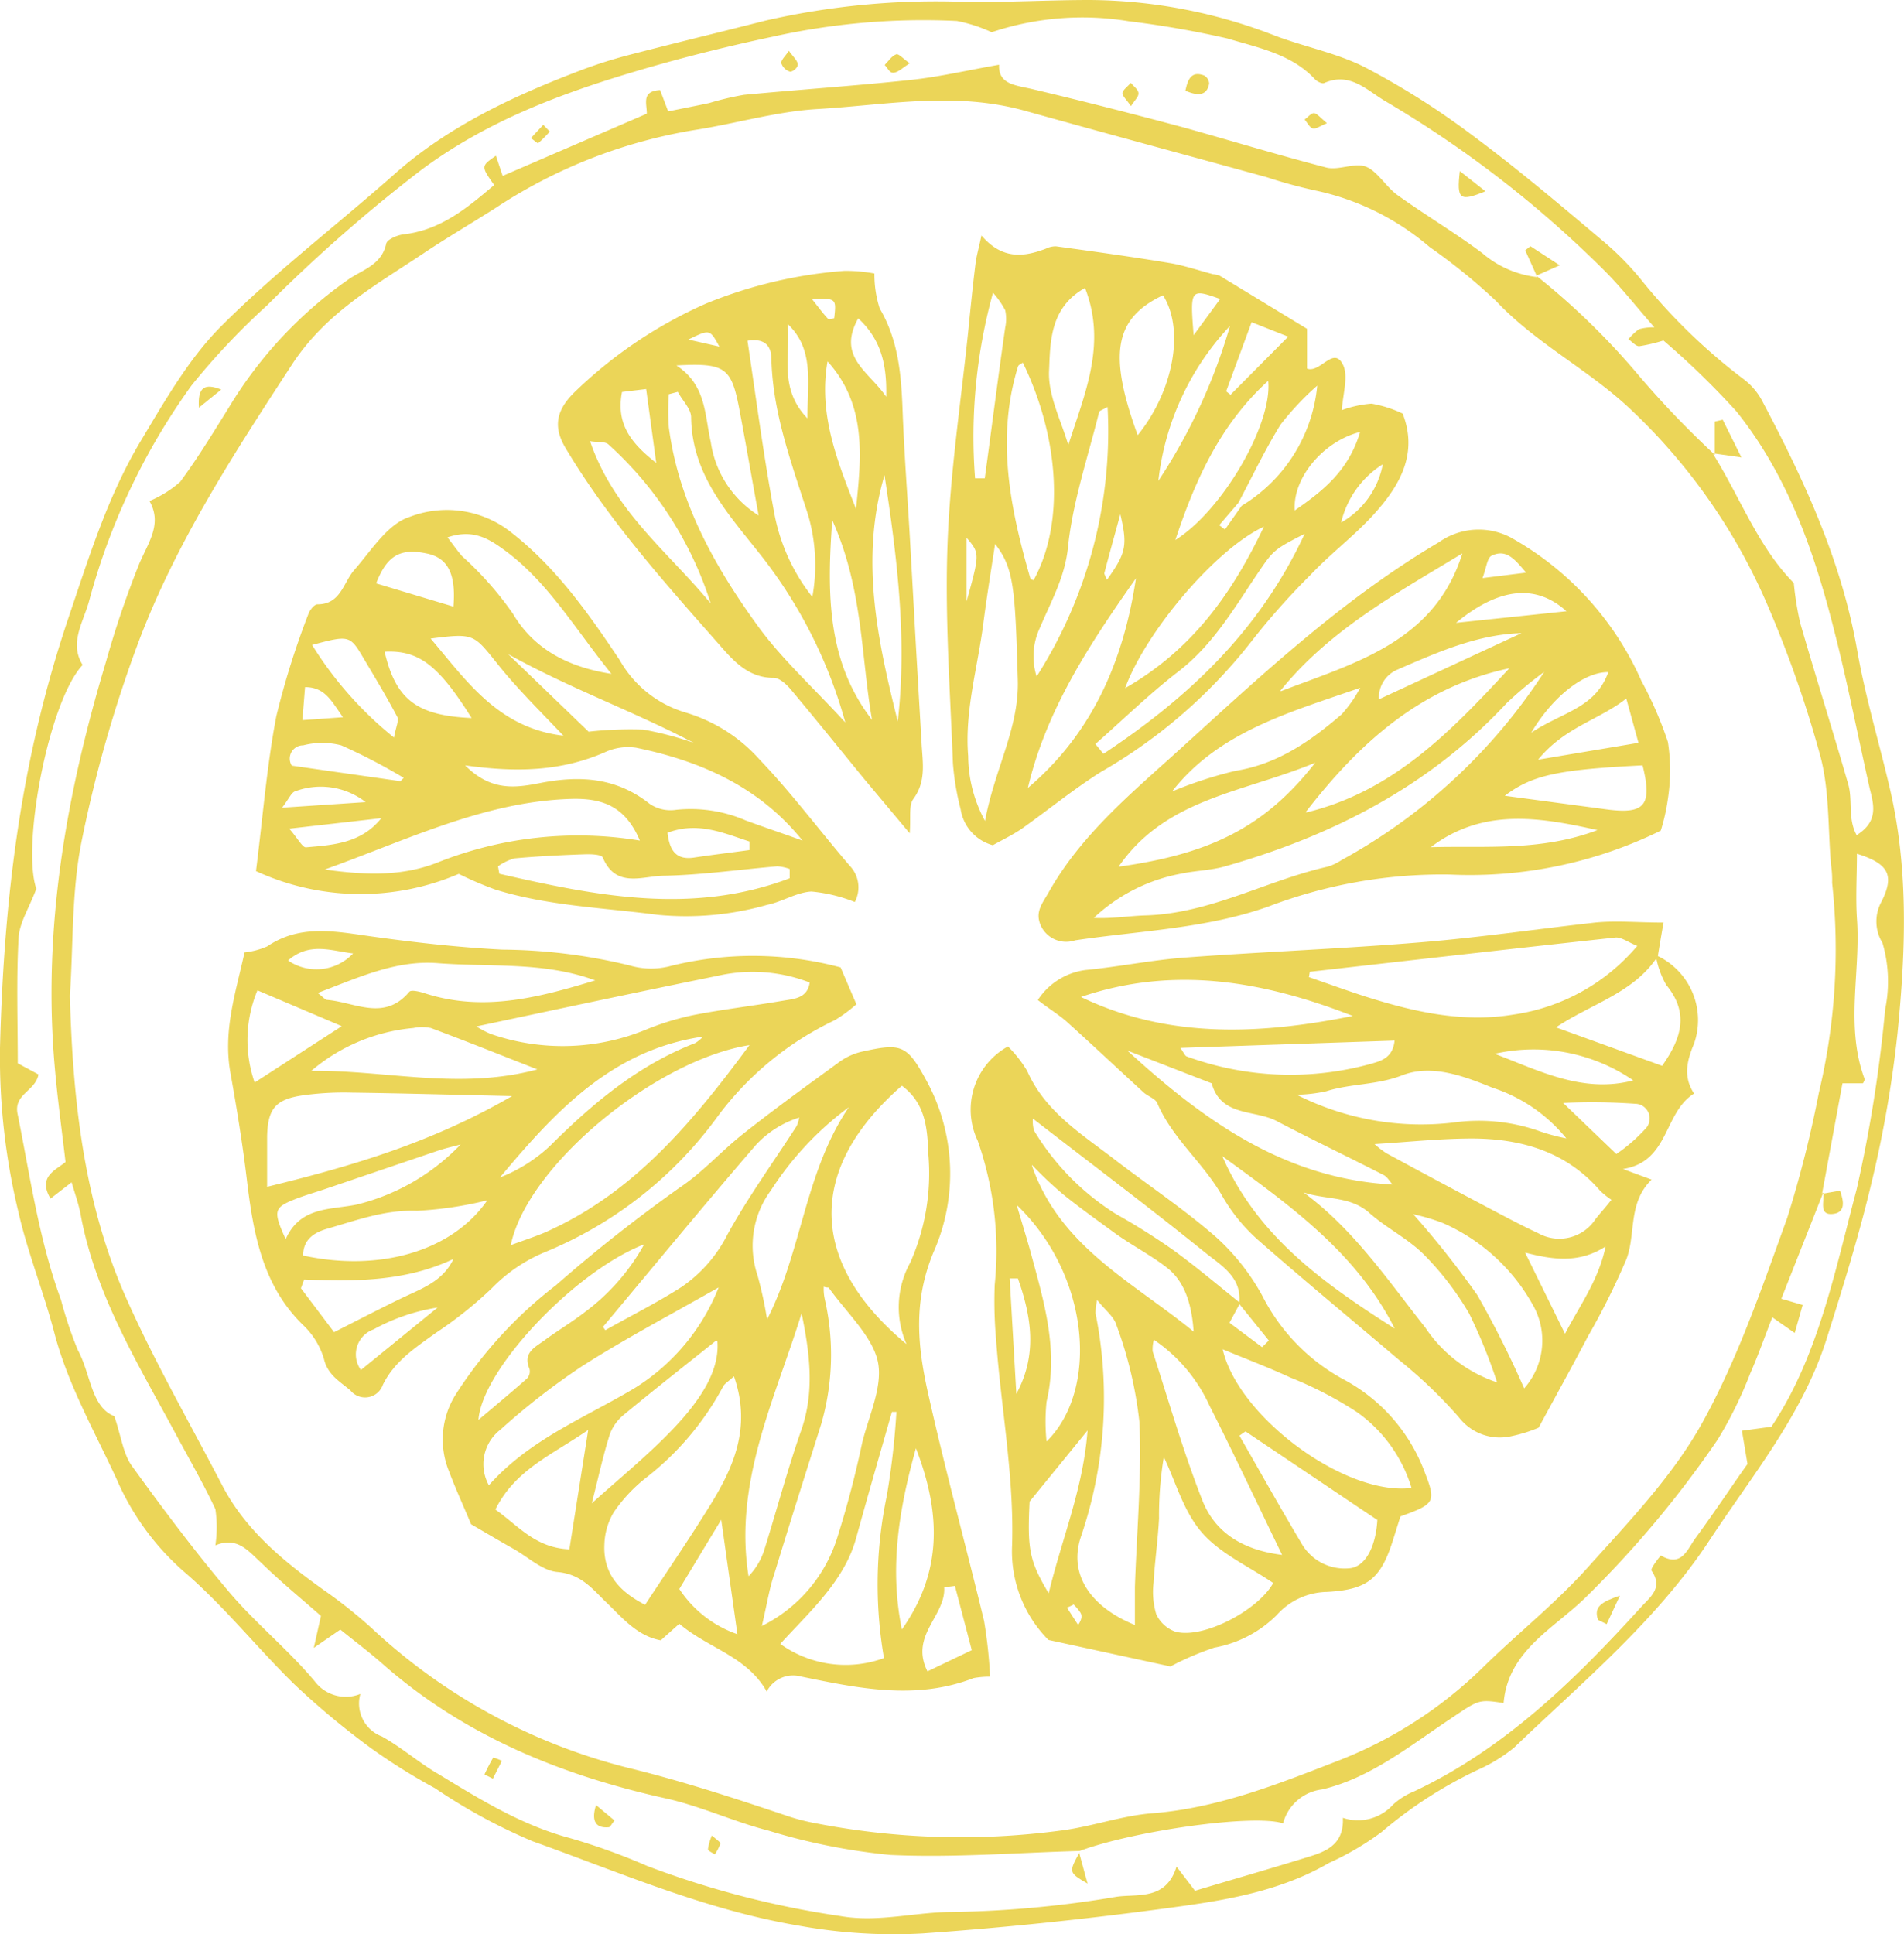 <?xml version="1.0" encoding="UTF-8"?> <svg xmlns="http://www.w3.org/2000/svg" viewBox="0 0 143.56 145.82"> <defs> <style>.cls-1{fill:#ebd558;}</style> </defs> <title>Fichier 1</title> <g id="Calque_2" data-name="Calque 2"> <g id="Calque_1-2" data-name="Calque 1"> <g id="Calque_2-2" data-name="Calque 2"> <g id="Layer_1" data-name="Layer 1"> <path class="cls-1" d="M0,79C.32,66.29,1.89,56.3,5.17,46.55,6.71,42,8.12,37.42,10.58,33.3c1.8-3,3.59-6.16,6-8.61,4.05-4.07,8.66-7.59,13-11.42,4-3.6,8.81-5.89,13.79-7.81A35.71,35.71,0,0,1,47.21,4.2c3.49-.91,7-1.75,10.48-2.64a57.74,57.74,0,0,1,15-1.42C75.85.19,79,0,82.17,0A39,39,0,0,1,96.11,2.68c2.26.86,4.71,1.32,6.84,2.41a58.79,58.79,0,0,1,8,5.06c3.4,2.52,6.63,5.25,9.89,8A21.34,21.34,0,0,1,123.67,21a43.93,43.93,0,0,0,7.83,7.61,4.94,4.94,0,0,1,1.37,1.62c3.18,6,6,12.09,7.17,18.85.62,3.54,1.68,7,2.49,10.52,1.39,6.06,1.15,12.2.54,18.31A87.5,87.5,0,0,1,141.15,89c-.94,4-2.18,8-3.42,11.92-1.79,5.69-5.57,10.24-8.79,15.13-4,6.11-9.6,10.72-14.79,15.71a12.23,12.23,0,0,1-2.76,1.68,32.89,32.89,0,0,0-7.23,4.68,21.33,21.33,0,0,1-3.95,2.32c-3.43,2-7.28,2.73-11.1,3.26-6.49.9-13,1.6-19.56,2.06a39.92,39.92,0,0,1-9.39-.6c-7-1.19-13.42-4-20-6.35a42.5,42.5,0,0,1-7.36-4,45.93,45.93,0,0,1-4.8-3A60.48,60.48,0,0,1,22.22,127c-2.84-2.77-5.33-5.93-8.33-8.5a19.58,19.58,0,0,1-5.1-7c-1.69-3.66-3.7-7.16-4.72-11.12-.79-3-2-6-2.68-9A49.64,49.64,0,0,1,0,79ZM129.25,34.3l-.1-.1c2.05,3.27,3.39,7,6.1,9.75a23.71,23.71,0,0,0,.48,3C136.9,51,138.17,55,139.35,59.1c.36,1.22-.05,2.62.64,3.86,1.59-1,1.33-2.18,1-3.45-.89-3.94-1.66-7.92-2.66-11.84-1.51-6-3.5-11.78-7.41-16.66a60.22,60.22,0,0,0-5.5-5.34,12.37,12.37,0,0,1-1.83.43c-.25,0-.54-.34-.81-.53a4.61,4.61,0,0,1,.79-.75,3.89,3.89,0,0,1,1.17-.14c-1.44-1.65-2.55-3.07-3.82-4.33a83,83,0,0,0-16.43-12.7c-1.41-.82-2.69-2.26-4.65-1.39-.16.07-.52-.11-.68-.27C97.4,4.08,94.87,3.6,92.54,2.9A73.6,73.6,0,0,0,85.1,1.6a21.55,21.55,0,0,0-10.33.83,11.51,11.51,0,0,0-2.62-.85,52.29,52.29,0,0,0-13.9,1.19c-3.69.78-7.37,1.71-11,2.81-5.5,1.67-10.82,3.74-15.55,7.28A117.11,117.11,0,0,0,20.16,23a53.87,53.87,0,0,0-5.72,6.06A49.79,49.79,0,0,0,6.7,45.38c-.46,1.6-1.48,3.12-.47,4.75C3.66,52.88,1.62,63.76,2.74,67c-.55,1.47-1.28,2.57-1.34,3.72-.17,3.14-.06,6.29-.06,9.44L2.9,81c-.22,1.26-1.9,1.47-1.57,3,.95,4.71,1.6,9.45,3.27,14a29.93,29.93,0,0,0,1.26,3.76c1,1.84,1,4.32,2.76,5,.53,1.57.67,2.85,1.33,3.76,2.37,3.28,4.8,6.52,7.42,9.61,2,2.33,4.41,4.28,6.37,6.63a2.92,2.92,0,0,0,3.43.94,2.66,2.66,0,0,0,1.63,3.21c1.49.83,2.81,2,4.27,2.84,3.15,1.92,6.29,3.86,9.94,4.83a47.75,47.75,0,0,1,5.81,2.1,69.42,69.42,0,0,0,14.56,3.77c2.84.5,5.61-.31,8.43-.31A81.1,81.1,0,0,0,84.14,143c1.57-.25,3.77.32,4.57-2.28l1.39,1.82c2.87-.86,5.81-1.7,8.73-2.61,1.32-.41,2.51-1,2.42-2.89a3.56,3.56,0,0,0,3.79-1,5.38,5.38,0,0,1,1.6-1c6.83-3.23,12.1-8.39,17.09-13.88.69-.76,1.7-1.46.79-2.76-.1-.15.69-1.14.71-1.13,1.62.93,2-.53,2.65-1.37,1.43-1.95,2.78-4,3.88-5.53l-.42-2.51,2.22-.3c3.51-5.23,4.78-11.67,6.43-17.9a105.35,105.35,0,0,0,2.15-13.57,10.35,10.35,0,0,0-.2-5,3.09,3.09,0,0,1-.07-3.13c1-2,.51-2.86-1.86-3.6,0,1.65-.1,3.27,0,4.87.3,4-.91,8.16.59,12.14a1.17,1.17,0,0,1-.14.3h-1.54L137.38,90l.09-.09-3.16,8,1.61.47-.6,2.11-1.69-1.18c-.61,1.56-1.08,2.91-1.66,4.22a30.74,30.74,0,0,1-2.46,5,79.15,79.15,0,0,1-10,11.94c-2.41,2.34-5.81,4-6.14,7.92-1.92-.3-1.88-.24-4.07,1.23-3,2-6,4.43-9.61,5.28a3.48,3.48,0,0,0-2.95,2.56c-2.14-.72-11.2.54-15.33,2.08h.05c-4.78.13-9.57.52-14.33.3A46.5,46.5,0,0,1,57.92,138c-2.61-.67-5.09-1.84-7.71-2.42-7.84-1.74-15.08-4.67-21.2-10-1.12-1-2.32-1.89-3.35-2.73l-2,1.38.54-2.41c-1.53-1.34-3.06-2.6-4.5-4-1-.91-1.8-2-3.46-1.32a9.51,9.51,0,0,0,0-2.73c-.94-2-2.1-4-3.17-6-2.82-5.21-5.92-10.31-7-16.26-.15-.77-.42-1.52-.67-2.38L3.81,90.36c-1-1.67.42-2.15,1.13-2.76-.29-2.5-.61-4.81-.81-7.14C3.2,70,5,59.83,8,49.86a72.16,72.16,0,0,1,2.5-7.36c.69-1.62,1.75-3,.77-4.73a8.44,8.44,0,0,0,2.31-1.44c1.34-1.81,2.51-3.74,3.7-5.65a31.79,31.79,0,0,1,9-9.62c1.06-.73,2.5-1.09,2.84-2.69.07-.32.82-.64,1.29-.7,2.83-.32,4.82-2,6.85-3.72-1-1.42-1-1.42.13-2.21l.51,1.52L48.77,8.57c0-.78-.42-1.7,1-1.78l.61,1.61c1-.21,2.06-.41,3.09-.63a22.38,22.38,0,0,1,2.62-.62c4.21-.4,8.43-.68,12.63-1.13,2.14-.23,4.26-.73,6.61-1.14-.07,1.49,1.24,1.54,2.52,1.84,3.84.91,7.67,1.89,11.48,2.91,3.57,1,7.09,2.07,10.67,3,.94.24,2.15-.4,3-.06s1.51,1.52,2.37,2.14c2.1,1.51,4.34,2.83,6.4,4.38a7.68,7.68,0,0,0,4.12,1.8v-.06a54,54,0,0,1,7.75,7.57,71.5,71.5,0,0,0,5.65,5.88ZM5.27,75.07c.21,7.64,1,15.18,4,22.23,2.17,5,4.95,9.8,7.48,14.67,1.76,3.38,4.61,5.72,7.65,7.89a36.49,36.49,0,0,1,3.6,2.86,44,44,0,0,0,19.27,10.53c4.12,1,8.14,2.32,12.15,3.67a15.5,15.5,0,0,0,1.82.48A57.18,57.18,0,0,0,80,138c2.31-.29,4.56-1.12,6.87-1.3,5-.39,9.58-2.24,14.12-4a32.2,32.2,0,0,0,10.82-7c2.64-2.59,5.57-4.9,8-7.64,3.07-3.41,6.34-6.83,8.54-10.8,2.69-4.85,4.51-10.21,6.41-15.46a85.81,85.81,0,0,0,2.38-9.42,46.53,46.53,0,0,0,1-15.82,7.48,7.48,0,0,0-.08-1.34c-.24-2.75-.11-5.6-.81-8.23a86.51,86.51,0,0,0-4.11-11.67A44.21,44.21,0,0,0,123,30.91c-3.15-3-7.18-5-10.2-8.22a44.39,44.39,0,0,0-5-4.06,19.42,19.42,0,0,0-8.63-4.27,36.75,36.75,0,0,1-3.66-1c-6.07-1.67-12.14-3.31-18.2-5C72,6.87,66.83,7.92,61.65,8.22c-3.11.18-6.17,1.1-9.27,1.58a38.53,38.53,0,0,0-15,5.87c-1.82,1.16-3.69,2.25-5.48,3.45-3.61,2.41-7.33,4.45-9.89,8.37-4.39,6.73-8.77,13.46-11.6,21a98.59,98.59,0,0,0-4.27,15C5.39,67.27,5.53,71.21,5.27,75.07Z"></path> <path class="cls-1" d="M129.29,34.28v-2.5l.6-.14,1.41,2.84-2.1-.3Z"></path> <path class="cls-1" d="M110.07,12.9,112,14.42C110.06,15.22,109.82,15.05,110.07,12.9Z"></path> <path class="cls-1" d="M115.9,20.87l-.9-2,.39-.31L117.6,20l-1.76.78Z"></path> <path class="cls-1" d="M137.38,90l1.36-.24c.26.75.47,1.67-.58,1.76s-.58-1-.69-1.61Z"></path> <path class="cls-1" d="M89.38,6.84c.18-.91.48-1.5,1.41-1.15a.75.75,0,0,1,.38.61C91,7.23,90.32,7.24,89.38,6.84Z"></path> <path class="cls-1" d="M68.59,4.77c-.53.34-.84.66-1.19.71s-.47-.37-.7-.58c.28-.28.52-.67.86-.8C67.74,4,68.09,4.43,68.59,4.77Z"></path> <path class="cls-1" d="M44.94,136.08l1.39,1.16c-.23.28-.31.5-.42.51C45,137.84,44.53,137.38,44.94,136.08Z"></path> <path class="cls-1" d="M81.36,139.65,82,142c-1.43-.84-1.43-.84-.6-2.36Z"></path> <path class="cls-1" d="M36.53,133.77a13.48,13.48,0,0,1,.66-1.27,3.31,3.31,0,0,1,.65.25l-.68,1.34Z"></path> <path class="cls-1" d="M120.49,122.12c-.35-1,.28-1.36,1.65-1.83l-1,2.15Z"></path> <path class="cls-1" d="M16.68,29.37,15,30.73C14.89,29.21,15.41,28.86,16.68,29.37Z"></path> <path class="cls-1" d="M41.45,9.92a9.45,9.45,0,0,1-.89.89l-.53-.4.93-1Z"></path> <path class="cls-1" d="M100.05,9.29c-.51.2-.83.46-1.07.39s-.41-.43-.61-.67c.24-.17.51-.51.72-.48S99.59,8.9,100.05,9.29Z"></path> <path class="cls-1" d="M85.27,8c-.33-.49-.67-.78-.64-1s.41-.5.63-.75c.21.25.54.48.58.75S85.57,7.54,85.27,8Z"></path> <path class="cls-1" d="M59.48,3.83c.31.44.63.71.67,1s-.43.61-.59.57a1,1,0,0,1-.65-.63C58.88,4.52,59.21,4.24,59.48,3.83Z"></path> <path class="cls-1" d="M53.68,138.37c.33.31.65.5.63.62a3,3,0,0,1-.42.81c-.18-.13-.5-.26-.51-.39A3.84,3.84,0,0,1,53.68,138.37Z"></path> <path class="cls-1" d="M74,17.75c1.55,1.82,3.17,1.64,4.85,1a1.69,1.69,0,0,1,.77-.18c2.84.39,5.68.78,8.51,1.25,1.12.18,2.21.56,3.32.85a2,2,0,0,1,.52.12l6.58,4v3c1,.36,2-1.74,2.71-.29.42.86,0,2.15-.09,3.42a8.33,8.33,0,0,1,2.24-.49,9,9,0,0,1,2.35.75c1.17,3-.2,5.4-2.1,7.51-1.49,1.67-3.3,3-4.86,4.66a53.21,53.21,0,0,0-4.44,5A39.09,39.09,0,0,1,83,58.2c-2,1.26-3.89,2.8-5.88,4.22-.73.51-1.54.89-2.26,1.3A3.34,3.34,0,0,1,72.43,61a19.55,19.55,0,0,1-.58-3.46c-.21-5.49-.61-11-.41-16.47S72.45,30.33,73,25c.17-1.7.34-3.4.55-5.1C73.62,19.29,73.8,18.72,74,17.75ZM93.62,38.13a11.89,11.89,0,0,0,5.7-9.06A21.49,21.49,0,0,0,96.56,32c-1.18,1.9-2.14,3.93-3.19,5.91l-1.44,1.68.43.33ZM74.27,61.89c.72-3.92,2.58-7,2.47-10.63-.2-6.91-.29-8.42-1.71-10.25-.31,2-.63,4-.88,5.92C73.73,50.29,72.72,53.57,73,57A10.37,10.37,0,0,0,74.27,61.89Zm2.85-34.55c-.12.09-.32.16-.36.28-1.68,5.44-.59,10.73.93,16,0,.06.15.08.24.12C80.34,39.36,79.81,32.85,77.12,27.34Zm8.54,16.24c-3.47,4.93-6.76,9.89-8.16,15.82,4.9-4.15,7.23-9.65,8.15-15.81Zm-2.15-12.9c-.36.21-.61.27-.64.39-.84,3.4-2,6.77-2.35,10.23-.24,2.25-1.29,4.07-2.1,6a5.06,5.06,0,0,0-.26,3.7A34.37,34.37,0,0,0,83.51,30.68Zm-.92,25.41.61.74c6.3-4.18,11.73-9.18,15.17-16.59C96,41.45,96,41.49,94.75,43.34c-1.75,2.6-3.33,5.31-5.91,7.29C86.65,52.32,84.67,54.26,82.59,56.09Zm5.1-33.83C84,24,83.56,26.72,85.78,32.81,88.49,29.46,89.33,24.85,87.69,22.26ZM84.83,51.88c5-2.87,8-7,10.47-12.18C91.68,41.38,86.42,47.57,84.83,51.88ZM80.55,33.56c1.21-3.84,2.92-7.58,1.26-11.85-2.65,1.47-2.62,4.07-2.71,6.22C79,29.78,80,31.68,80.55,33.56Zm8.07,7.15c3.57-2.24,7.33-8.74,7-12C92,32,90.11,36.21,88.62,40.71Zm-15.1-4.65h.73c.52-3.79,1-7.57,1.54-11.36a3.06,3.06,0,0,0,0-1.31,6.39,6.39,0,0,0-.92-1.32A40.71,40.71,0,0,0,73.52,36.06ZM92.74,24.57a20.33,20.33,0,0,0-5.4,11.68A42.71,42.71,0,0,0,92.74,24.57Zm9.79,8c-2.79.72-5.07,3.48-4.91,5.91,2.15-1.48,4.05-3,4.92-5.88ZM92.45,29.5l.33.26,4.35-4.38-2.76-1.09ZM104.26,35a7.14,7.14,0,0,0-3.14,4.39A6.4,6.4,0,0,0,104.26,35ZM92,22.54c-2.25-.8-2.28-.76-2,2.73ZM83.47,43.7c1.43-2,1.56-2.56,1-4.94-.44,1.64-.83,3-1.21,4.47A2.84,2.84,0,0,0,83.47,43.7ZM72.88,45.33c1-3.61,1-3.61,0-4.79Z"></path> <path class="cls-1" d="M74.65,126.4a6.54,6.54,0,0,0-1.25.11c-4.34,1.68-8.68.77-13-.12a2.24,2.24,0,0,0-2.59,1.13c-1.51-2.68-4.39-3.24-6.59-5.11l-1.4,1.25c-1.86-.34-3-1.83-4.25-3-1-1-1.85-2-3.53-2.15-1.14-.09-2.21-1.12-3.31-1.74s-2.23-1.29-3.21-1.86c-.55-1.32-1.16-2.65-1.67-4a6.37,6.37,0,0,1,.47-5.72,32.39,32.39,0,0,1,7.6-8.3,114.36,114.36,0,0,1,9.36-7.38c1.74-1.17,3.06-2.68,4.65-3.95,2.39-1.9,4.87-3.69,7.34-5.49A4.66,4.66,0,0,1,65,79.28c3-.66,3.39-.53,4.91,2.29a14.61,14.61,0,0,1,.48,12.82c-1.53,3.67-1.22,7-.44,10.53,1.29,5.79,2.86,11.52,4.25,17.29A36,36,0,0,1,74.65,126.4ZM68,81.85c-7.36,6.42-6.89,13.48.35,19.48a6.93,6.93,0,0,1,.28-6.14A16.6,16.6,0,0,0,70,87.07C69.92,85.28,69.88,83.24,68,81.85ZM57.44,122.58a11.15,11.15,0,0,0,5.64-6.51A74.74,74.74,0,0,0,65,108.8c.5-2.07,1.6-4.31,1.18-6.19S63.8,98.92,62.5,97.1c0-.06-.17,0-.39-.1a3.62,3.62,0,0,0,.09,1,18.82,18.82,0,0,1-.27,9.32c-1.19,3.77-2.39,7.53-3.54,11.31C58,119.77,57.82,121,57.44,122.58Zm-2.1-18.82c-.45.41-.71.55-.82.77a21.6,21.6,0,0,1-5.88,6.93A11.73,11.73,0,0,0,46.28,114a5,5,0,0,0-.71,2.43c-.11,2.34,1.31,3.65,3.07,4.55,1.69-2.57,3.31-4.93,4.82-7.37C55.28,110.7,56.69,107.63,55.34,103.76Zm-1.16-6.7C50.39,99.21,47,101,43.88,103a52.69,52.69,0,0,0-6.15,4.78,3.28,3.28,0,0,0-.87,4.19c3.12-3.5,7.27-5.09,11-7.33a15.74,15.74,0,0,0,6.31-7.54Zm13.42,9.38h-.35c-.91,3.18-1.83,6.36-2.71,9.55s-3.49,5.51-5.71,7.94A8.45,8.45,0,0,0,66.65,125a32.63,32.63,0,0,1,.22-12.27,58.63,58.63,0,0,0,.72-6.29ZM60.44,99c-2,6.47-5.13,12.72-4,19.83a5.06,5.06,0,0,0,1.19-2c.94-3,1.75-6.06,2.78-9S61.05,102,60.44,99Zm-15,1,.2.28c1.92-1.08,3.89-2.07,5.74-3.25a10.58,10.58,0,0,0,3.49-4c1.55-2.81,3.45-5.43,5.19-8.13a2.53,2.53,0,0,0,.2-.65A7.52,7.52,0,0,0,57,86.31c-3.91,4.53-7.69,9.13-11.51,13.69Zm12.36-.46c2.66-5.14,2.86-11.15,6.2-16.07a23.82,23.82,0,0,0-5.88,6.28,7,7,0,0,0-1,6.41,29.37,29.37,0,0,1,.73,3.4ZM54,101.06c-2.35,1.88-4.66,3.69-6.92,5.56A3.45,3.45,0,0,0,46,108.07c-.51,1.58-.86,3.22-1.38,5.26,4.27-3.84,9.82-8,9.47-12.24Zm-9.65,6.74c-2.74,1.89-5.51,3-7,6,1.72,1.21,3,2.89,5.58,3Zm-8.33-.71c1.37-1.16,2.57-2.15,3.73-3.18a.8.8,0,0,0,.17-.72c-.51-1.19.4-1.62,1.11-2.13,1-.74,2.1-1.39,3.09-2.16a16,16,0,0,0,4.45-5.09c-5.2,2-12.31,9.48-12.5,13.31ZM68,122.84c2.94-4.16,3.05-8.53,1.06-13.66C67.69,114.07,67.09,118.38,68,122.84Zm-16.78-3.05a8.62,8.62,0,0,0,4.38,3.41l-1.22-8.63ZM72,119.56l-.81.1c.14,2.16-2.63,3.62-1.26,6.34l3.34-1.6Z"></path> <path class="cls-1" d="M124.84,72a5.37,5.37,0,0,1,2.89,6.68c-.57,1.35-.81,2.53,0,3.76-2.33,1.47-1.84,5.13-5.36,5.69l2.16.8c-1.81,1.77-1.17,4.08-1.9,6a54.32,54.32,0,0,1-2.89,5.8c-1.16,2.21-2.37,4.39-3.73,6.9a10.93,10.93,0,0,1-2,.63,3.89,3.89,0,0,1-4-1.4,35.31,35.31,0,0,0-4.47-4.29c-3.53-3-7.16-6-10.66-9.07a13.22,13.22,0,0,1-2.72-3.33c-1.42-2.5-3.76-4.33-4.9-7-.15-.36-.72-.52-1.05-.83-1.92-1.76-3.81-3.54-5.75-5.29-.64-.57-1.37-1-2.21-1.66a5.08,5.08,0,0,1,3.57-2.26c2.5-.24,5-.75,7.49-.94,5.93-.44,11.87-.66,17.8-1.15,4.4-.36,8.77-1,13.16-1.49,1.59-.16,3.21,0,5.16,0-.18,1-.31,1.79-.43,2.53-1.79,2.77-5,3.58-7.68,5.37l8,2.9c1.54-2.16,2-4.05.31-6.1A6.68,6.68,0,0,1,124.84,72ZM98.76,73.26l-.07.4c1.41.49,2.82,1,4.24,1.46,3.63,1.15,7.31,2,11.16,1.37a15,15,0,0,0,9.36-5.18c-.7-.28-1.21-.68-1.66-.63C114.12,71.51,106.44,72.39,98.76,73.26ZM121.5,90.45a6.25,6.25,0,0,1-.85-.68c-2.54-2.94-5.92-3.92-9.61-3.94-2.46,0-4.92.27-7.4.42a6.33,6.33,0,0,0,.91.7q4.26,2.31,8.55,4.57c.95.5,1.91,1,2.88,1.45a3.26,3.26,0,0,0,4.31-1.05C120.67,91.43,121.08,91,121.5,90.45ZM102,76.59C95.36,74,88.57,72.75,81.5,75.16,88.06,78.32,95,78,102,76.59Zm10.88,27.62a40.11,40.11,0,0,0-2.1-5.17,22,22,0,0,0-3.42-4.46c-1.2-1.2-2.82-2-4.08-3.11-1.46-1.33-3.32-1-5-1.58,3.8,2.8,6.35,6.61,9.19,10.2a10.48,10.48,0,0,0,5.4,4.12Zm5.22-18.39A11.93,11.93,0,0,0,112.53,82c-2.17-.88-4.59-1.8-6.82-.93-1.9.74-3.86.61-5.72,1.2a11.34,11.34,0,0,1-2.22.26,20.79,20.79,0,0,0,11.79,2.1,13.73,13.73,0,0,1,6.61.68,15.27,15.27,0,0,0,1.92.51ZM105,89.3c-.22-.24-.4-.58-.68-.72-2.68-1.37-5.4-2.67-8.07-4.07-1.67-.87-4.19-.31-4.89-2.84L85,79.2C90.74,84.46,96.86,88.87,105,89.3Zm9.89,15.4a5.43,5.43,0,0,0,.63-6.42,14.35,14.35,0,0,0-6.71-6.07,14.81,14.81,0,0,0-2.25-.67,70.55,70.55,0,0,1,4.82,6.08,75.1,75.1,0,0,1,3.55,7.07ZM92.16,87.16c2.63,6.06,7.72,9.64,13,13C102.26,94.4,97.17,90.81,92.16,87.16ZM89,79c.26.37.34.59.47.64a22.79,22.79,0,0,0,14,.53c.68-.2,1.55-.44,1.68-1.72Zm26,15.45,3,6.1c1.1-2.11,2.54-4.06,3.06-6.58-2,1.29-4,1-6.06.46Zm-2.29-15c3.32,1.25,6.62,3,10.44,2a13.29,13.29,0,0,0-10.48-2Zm5.16,3.71,4,3.84a12.3,12.3,0,0,0,2.28-2,1.11,1.11,0,0,0-.87-1.79,46.25,46.25,0,0,0-5.44-.06Z"></path> <path class="cls-1" d="M34.59,65.88a18.82,18.82,0,0,1-15.29-.21c.51-4,.81-7.89,1.53-11.66a61.27,61.27,0,0,1,2.41-7.69c.1-.31.45-.76.69-.76,1.77,0,1.94-1.63,2.78-2.59,1.29-1.47,2.51-3.47,4.17-4a7.8,7.8,0,0,1,7.45,1c3.52,2.68,6,6.21,8.4,9.8a8.43,8.43,0,0,0,4.91,3.93,12.08,12.08,0,0,1,5.65,3.58c2.42,2.53,4.52,5.36,6.79,8A2.35,2.35,0,0,1,64.45,68a11.72,11.72,0,0,0-3.27-.79c-1.12.06-2.19.77-3.32,1a22.36,22.36,0,0,1-8.24.76c-4.1-.54-8.26-.67-12.25-1.9A26.17,26.17,0,0,1,34.59,65.88Zm.48-8.18c2,2,3.85,1.68,5.71,1.32,3-.58,5.71-.39,8.19,1.57a2.79,2.79,0,0,0,2,.46,10.47,10.47,0,0,1,5.28.81c1.42.52,2.84,1,4.26,1.51-3.29-4.09-7.71-6-12.54-7a4.14,4.14,0,0,0-2.36.34C42.33,58.14,39,58.25,35.07,57.7Zm13.18,5.68c-1.1-2.61-2.84-3.23-5.25-3.15-6.44.21-12.08,3-18.51,5.32,3.25.46,5.88.48,8.43-.5a28.61,28.61,0,0,1,15.33-1.68Zm11.29,2.83v-.7a3.32,3.32,0,0,0-.93-.2c-2.84.24-5.68.65-8.53.71-1.59,0-3.63,1-4.63-1.37-.1-.23-.83-.26-1.27-.25-1.8.06-3.6.15-5.39.31a4,4,0,0,0-1.24.6l.1.56C44.9,67.53,52.18,69,59.54,66.21Zm-25.8-25.7c.46.6.74,1,1.09,1.41a25.24,25.24,0,0,1,3.84,4.34c1.48,2.51,3.93,4,7.43,4.54-2.78-3.45-4.77-6.89-8-9.28C36.94,40.68,35.74,39.83,33.74,40.51Zm8.73,14.94c-1.9-2-3.58-3.65-5-5.45-1.76-2.19-1.73-2.28-5-1.86,2.69,3.16,5.08,6.74,10,7.32Zm1.91-.29A28.18,28.18,0,0,1,48.5,55a25.6,25.6,0,0,1,3.81,1c-4.59-2.4-9.43-4.14-14-6.69ZM29,49.13c.84,3.62,2.44,4.82,6.56,5C33.06,50.15,31.59,49,29,49.13Zm.71,6.46c.13-.78.39-1.27.24-1.55-.83-1.57-1.75-3.09-2.66-4.62s-1.07-1.52-3.76-.8a27.68,27.68,0,0,0,6.2,7Zm4.48-9.86c.2-2.48-.43-3.67-2-4-2-.42-3,.12-3.83,2.25Zm-4,13.16.25-.25a44.07,44.07,0,0,0-4.71-2.45,5.71,5.71,0,0,0-2.87,0A1,1,0,0,0,22,57.72Zm26.32,5.2v-.65c-2-.65-3.9-1.52-6.18-.66.15,1.28.6,2.08,2,1.87s2.81-.38,4.21-.57Zm-34.7-1.62c.64.74,1,1.43,1.26,1.41,2-.18,4.15-.28,5.68-2.2Zm5.76-2a5.51,5.51,0,0,0-5.3-.82c-.3.08-.48.57-1,1.24ZM22.8,54.29l3.06-.22C25,52.87,24.52,51.8,23,51.8Z"></path> <path class="cls-1" d="M18.44,71.8a5.83,5.83,0,0,0,1.7-.45c2.49-1.69,5.13-1.14,7.83-.76,3.29.46,6.6.83,9.91,1a41.71,41.71,0,0,1,9.62,1.2,5.71,5.71,0,0,0,2.88.08,25.68,25.68,0,0,1,13,.06l1.19,2.78a10.87,10.87,0,0,1-1.63,1.2,23.58,23.58,0,0,0-9,7.49,30.34,30.34,0,0,1-12.86,10,12,12,0,0,0-4,2.72,30.38,30.38,0,0,1-4.21,3.36c-1.54,1.11-3.12,2.13-4,3.91a1.42,1.42,0,0,1-2.45.43c-.8-.68-1.72-1.17-2-2.39a5.76,5.76,0,0,0-1.54-2.51c-3.11-3-3.79-7-4.27-11-.32-2.69-.76-5.37-1.23-8C16.8,77.74,17.75,74.91,18.44,71.8ZM38.51,93.87c1.24-.46,2.18-.75,3-1.15,6.48-3,10.81-8.27,15-13.93C49.46,79.91,39.77,87.84,38.51,93.87Zm-18.37-4.4c6.49-1.58,12.44-3.35,18.47-6.84-4.48-.1-8.3-.21-12.12-.26a22.24,22.24,0,0,0-3.76.22c-2,.31-2.54,1.06-2.59,3.07,0,1.15,0,2.34,0,3.81ZM35.92,77.38a7.65,7.65,0,0,0,1.06.56,16.53,16.53,0,0,0,11.85-.37A20.54,20.54,0,0,1,52.4,76.5c2.2-.42,4.44-.68,6.65-1.06.83-.14,1.83-.18,2-1.37a11.87,11.87,0,0,0-6.92-.51C48.08,74.79,42,76.09,35.92,77.38Zm-12-2.55c.47.36.59.54.73.55,2.09.16,4.31,1.65,6.21-.61.15-.18.85,0,1.26.14,4.39,1.39,8.57.27,12.76-1C41,72.48,37,72.92,33,72.61c-3.13-.24-5.92,1.06-9,2.23Zm16.57,5.78c-2.88-1.13-5.43-2.15-8-3.11a3.26,3.26,0,0,0-1.33,0,13.78,13.78,0,0,0-7.69,3.23c5.62-.07,11.16,1.47,17.05-.11ZM36.7,90.5a28.16,28.16,0,0,1-5.27.78c-2.43-.09-4.58.73-6.82,1.37-1,.3-1.74.83-1.76,2,5.63,1.23,11.15-.23,13.88-4.14ZM19.2,81.61l6.57-4.25-6.36-2.7A9.73,9.73,0,0,0,19.2,81.61Zm3.73,14.86-.24.65,2.5,3.31c1.86-.94,3.43-1.76,5-2.52s3.17-1.26,4-3c-3.59,1.7-7.41,1.71-11.26,1.55ZM53,78.15c-6.88,1-11.17,5.68-15.31,10.62a11.83,11.83,0,0,0,3.8-2.4c3.21-3.2,6.63-6.07,10.92-7.73A2.43,2.43,0,0,0,53,78.15ZM34.7,86.29c-.57.15-1.15.28-1.71.47l-8.42,2.86c-.85.29-1.73.53-2.56.88-1.35.57-1.4.87-.47,2.92,1.11-2.51,3.45-2.2,5.4-2.62a16.13,16.13,0,0,0,7.78-4.51Zm-7.5,17L33,98.57a14.79,14.79,0,0,0-4.83,1.65,2,2,0,0,0-1,3Zm-.56-31.41c-1.62-.18-3.29-.9-4.92.53a3.79,3.79,0,0,0,4.93-.56Z"></path> <path class="cls-1" d="M125.22,62.62a32.64,32.64,0,0,1-15.92,3.31,36.77,36.77,0,0,0-13.66,2.41c-4.73,1.68-9.7,1.82-14.58,2.55a2.11,2.11,0,0,1-2.53-1c-.56-1.1.05-1.75.56-2.66,2.45-4.33,6.26-7.47,9.81-10.69,6.18-5.61,12.31-11.37,19.59-15.66a5.19,5.19,0,0,1,5.7-.2,23,23,0,0,1,9.57,10.65,28.46,28.46,0,0,1,2,4.61,14.08,14.08,0,0,1,0,4.27A14.83,14.83,0,0,1,125.22,62.62Zm-8.74-12A28.19,28.19,0,0,0,113.61,53c-5.83,6.27-13.13,10-21.23,12.31-1.08.31-2.25.32-3.36.56a13.06,13.06,0,0,0-6.55,3.33c1.34.07,2.62-.15,3.91-.19,4.88-.14,9.12-2.64,13.75-3.68a4,4,0,0,0,1-.48,42.51,42.51,0,0,0,15.35-14.27Zm-18,10.63c6.57-1.57,11-6.19,15.32-10.87-6.65,1.41-11.31,5.62-15.34,10.83Zm-1.91-9.14c5.58-2.14,11.6-3.7,13.69-10.39-4.94,3-10,5.75-13.72,10.35Zm2.67,5.36c-5.49,2.29-11.33,2.69-14.9,7.87,6.74-.94,11-2.89,14.88-7.91Zm-10.87,2.2a30.79,30.79,0,0,1,4.79-1.56c3.19-.51,5.66-2.25,8-4.26a9.91,9.91,0,0,0,1.4-2C97.22,53.71,91.89,55.16,88.37,59.67Zm25,.31L121,61c3,.42,3.61-.23,2.85-3.3-6.45.32-8.35.74-10.43,2.32Zm-5.52,3.89c4.11-.12,8.31.33,12.6-1.29-4.45-1-8.67-1.66-12.56,1.28ZM123.54,56l-.92-3.34c-2.06,1.63-4.61,2.12-6.65,4.61Zm-8.82-8.27c-3.29.09-6.32,1.43-9.35,2.75a2.28,2.28,0,0,0-1.4,2.24Zm-5-.77,8.39-.88c-2.3-2.08-5.11-1.81-8.38.92Zm11.52,3.71c-1.81,0-4.16,1.83-5.79,4.57,2.31-1.55,4.82-1.84,5.8-4.53Zm-6.17-7.5c-.86-1-1.48-1.81-2.6-1.28-.34.16-.4.92-.69,1.69Z"></path> <path class="cls-1" d="M76,78.89a9.3,9.3,0,0,1,1.45,1.85c1.35,3.06,4.07,4.73,6.55,6.64s5.29,3.78,7.72,5.91a16.84,16.84,0,0,1,3.47,4.42,14.74,14.74,0,0,0,6,6.22,13.1,13.1,0,0,1,6.18,6.92c.93,2.39.87,2.51-1.78,3.47l-.53,1.69c-.93,3-1.92,3.83-5,4a5.19,5.19,0,0,0-3.79,1.74,8.89,8.89,0,0,1-4.71,2.46,22.12,22.12,0,0,0-3.31,1.42l-9.2-2a9.48,9.48,0,0,1-2.74-7.12c.16-5.26-.84-10.38-1.21-15.58a32.37,32.37,0,0,1-.1-4.07A25.23,25.23,0,0,0,73.72,86,5.44,5.44,0,0,1,76,78.89ZM93.5,98.24l-.8,1.48,2.46,1.84.51-.5-2.24-2.77c.25-2-1.37-2.9-2.55-3.85-4.23-3.42-8.58-6.68-13-10.11a2.37,2.37,0,0,0,.09.91,18.93,18.93,0,0,0,6.17,6.28,49.41,49.41,0,0,1,4.32,2.72c1.73,1.25,3.37,2.65,5.06,4Zm-7.93,24.28v-2.89c.14-4.14.52-8.3.34-12.43a30.63,30.63,0,0,0-1.73-7.3c-.18-.63-.84-1.12-1.46-1.9a5.25,5.25,0,0,0-.12,1,32.34,32.34,0,0,1-1.08,16.79c-1,2.87.69,5.36,4.07,6.72Zm20.86-10.34a10.84,10.84,0,0,0-4.14-5.74,28.48,28.48,0,0,0-5-2.59c-1.64-.76-3.34-1.4-5.1-2.13,1.15,5.08,9.26,11.1,14.27,10.45ZM96,119.34c-1.83-1.25-4-2.21-5.39-3.82s-1.94-3.76-2.86-5.68a27.08,27.08,0,0,0-.36,4.63c-.08,1.61-.32,3.22-.41,4.83a5.79,5.79,0,0,0,.2,2.39A2.53,2.53,0,0,0,88.6,123C90.68,123.6,94.86,121.4,96,119.34ZM87,101a2.69,2.69,0,0,0-.09.88c1.22,3.76,2.31,7.58,3.76,11.26,1,2.5,3.17,3.73,6,4.08-1.88-3.87-3.61-7.58-5.47-11.24A12,12,0,0,0,87,101Zm6.91,6.91-.46.32c1.55,2.7,3.07,5.42,4.67,8.1a3.74,3.74,0,0,0,3.61,1.9c1.21-.09,2-1.61,2.12-3.64,0-.08-.06-.17,0,0Zm-17.23-17c.42,1.43.72,2.4,1,3.39,1,3.72,2.16,7.42,1.23,11.37a14.56,14.56,0,0,0,0,3c3.94-3.86,3.31-12.49-2.24-17.82Zm1.14-3C79.93,94,85.41,96.64,90,100.39c-.16-2.26-.76-3.84-2-4.81S85.27,93.85,84,92.92,81.34,91,80.11,90a29.42,29.42,0,0,1-2.3-2.18Zm-.19,25.29c-.18,3.67,0,4.49,1.44,6.92,1-4.17,2.59-7.83,2.93-12.28Zm-1-8.12c1.63-3,1.11-5.88.12-8.7h-.62Zm4.3,15.9-.48.22.84,1.3c.31-.46.29-.73.17-.93a3.57,3.57,0,0,0-.59-.68Z"></path> <path class="cls-1" d="M65.93,20.62a8.36,8.36,0,0,0,.4,2.64c1.44,2.44,1.63,5.1,1.73,7.82.12,3.14.36,6.27.54,9.4s.35,6.29.53,9.43l.36,6.19c.08,1.42.35,2.81-.63,4.14-.36.49-.17,1.4-.27,2.58l-3.35-4c-1.88-2.29-3.73-4.6-5.63-6.86-.33-.39-.86-.87-1.29-.86-2,0-3.13-1.42-4.21-2.64C50,43.8,45.85,39.15,42.65,33.79c-.94-1.57-.78-2.86.78-4.33a33.81,33.81,0,0,1,9.84-6.59,34.29,34.29,0,0,1,10.39-2.45A11.86,11.86,0,0,1,65.93,20.62Zm-2.2,33.83A35.67,35.67,0,0,0,57.48,42c-2.48-3.17-5.31-6.1-5.37-10.54,0-.65-.68-1.28-1-1.92l-.68.18a18.32,18.32,0,0,0,0,2.5C51.16,37.78,53.81,42.57,57,47c1.84,2.59,4.25,4.75,6.72,7.45ZM56.36,25.69c.66,4.4,1.21,8.66,2,12.89A14.44,14.44,0,0,0,61.25,45a13.46,13.46,0,0,0-.33-6.21c-1.23-3.85-2.67-7.66-2.76-11.78C58.14,26.07,57.66,25.48,56.36,25.69ZM51,27.55c2.26,1.48,2.12,3.71,2.59,5.76a7.86,7.86,0,0,0,3.61,5.55c-.55-3-1-5.63-1.5-8.24C55.12,27.7,54.61,27.35,51,27.55ZM67.69,54.39c.72-6.26-.06-12.42-1-18.57C64.83,42.14,66.16,48.27,67.69,54.39ZM53.59,45.5a27.23,27.23,0,0,0-7.72-12c-.25-.22-.76-.14-1.38-.24C46.3,38.56,50.44,41.66,53.59,45.5Zm12.16,8.77c-.84-4.84-.68-9.89-3-15.06C62.33,44.94,62.4,49.93,65.75,54.27Zm-3.36-27c-.69,4,.76,7.53,2.15,11.09.41-3.93.82-7.83-2.14-11.11Zm-3-2.86c.24,2.31-.72,4.85,1.49,7.13,0-2.8.52-5.25-1.53-7.15ZM49.48,34.9l-.76-5.57-1.82.22C46.42,32,47.63,33.45,49.48,34.9Zm17.34-5c.05-2.31-.33-4.26-2.11-5.9-1.63,2.91.8,4,2.1,5.9Zm-5.58-7.33c.57.72.86,1.12,1.2,1.47.06.07.3,0,.46-.06C63.06,22.5,63.06,22.5,61.24,22.52Zm-7,3.56c-.72-1.32-.72-1.32-2.34-.53Z"></path> </g> </g> </g> </g> </svg> 